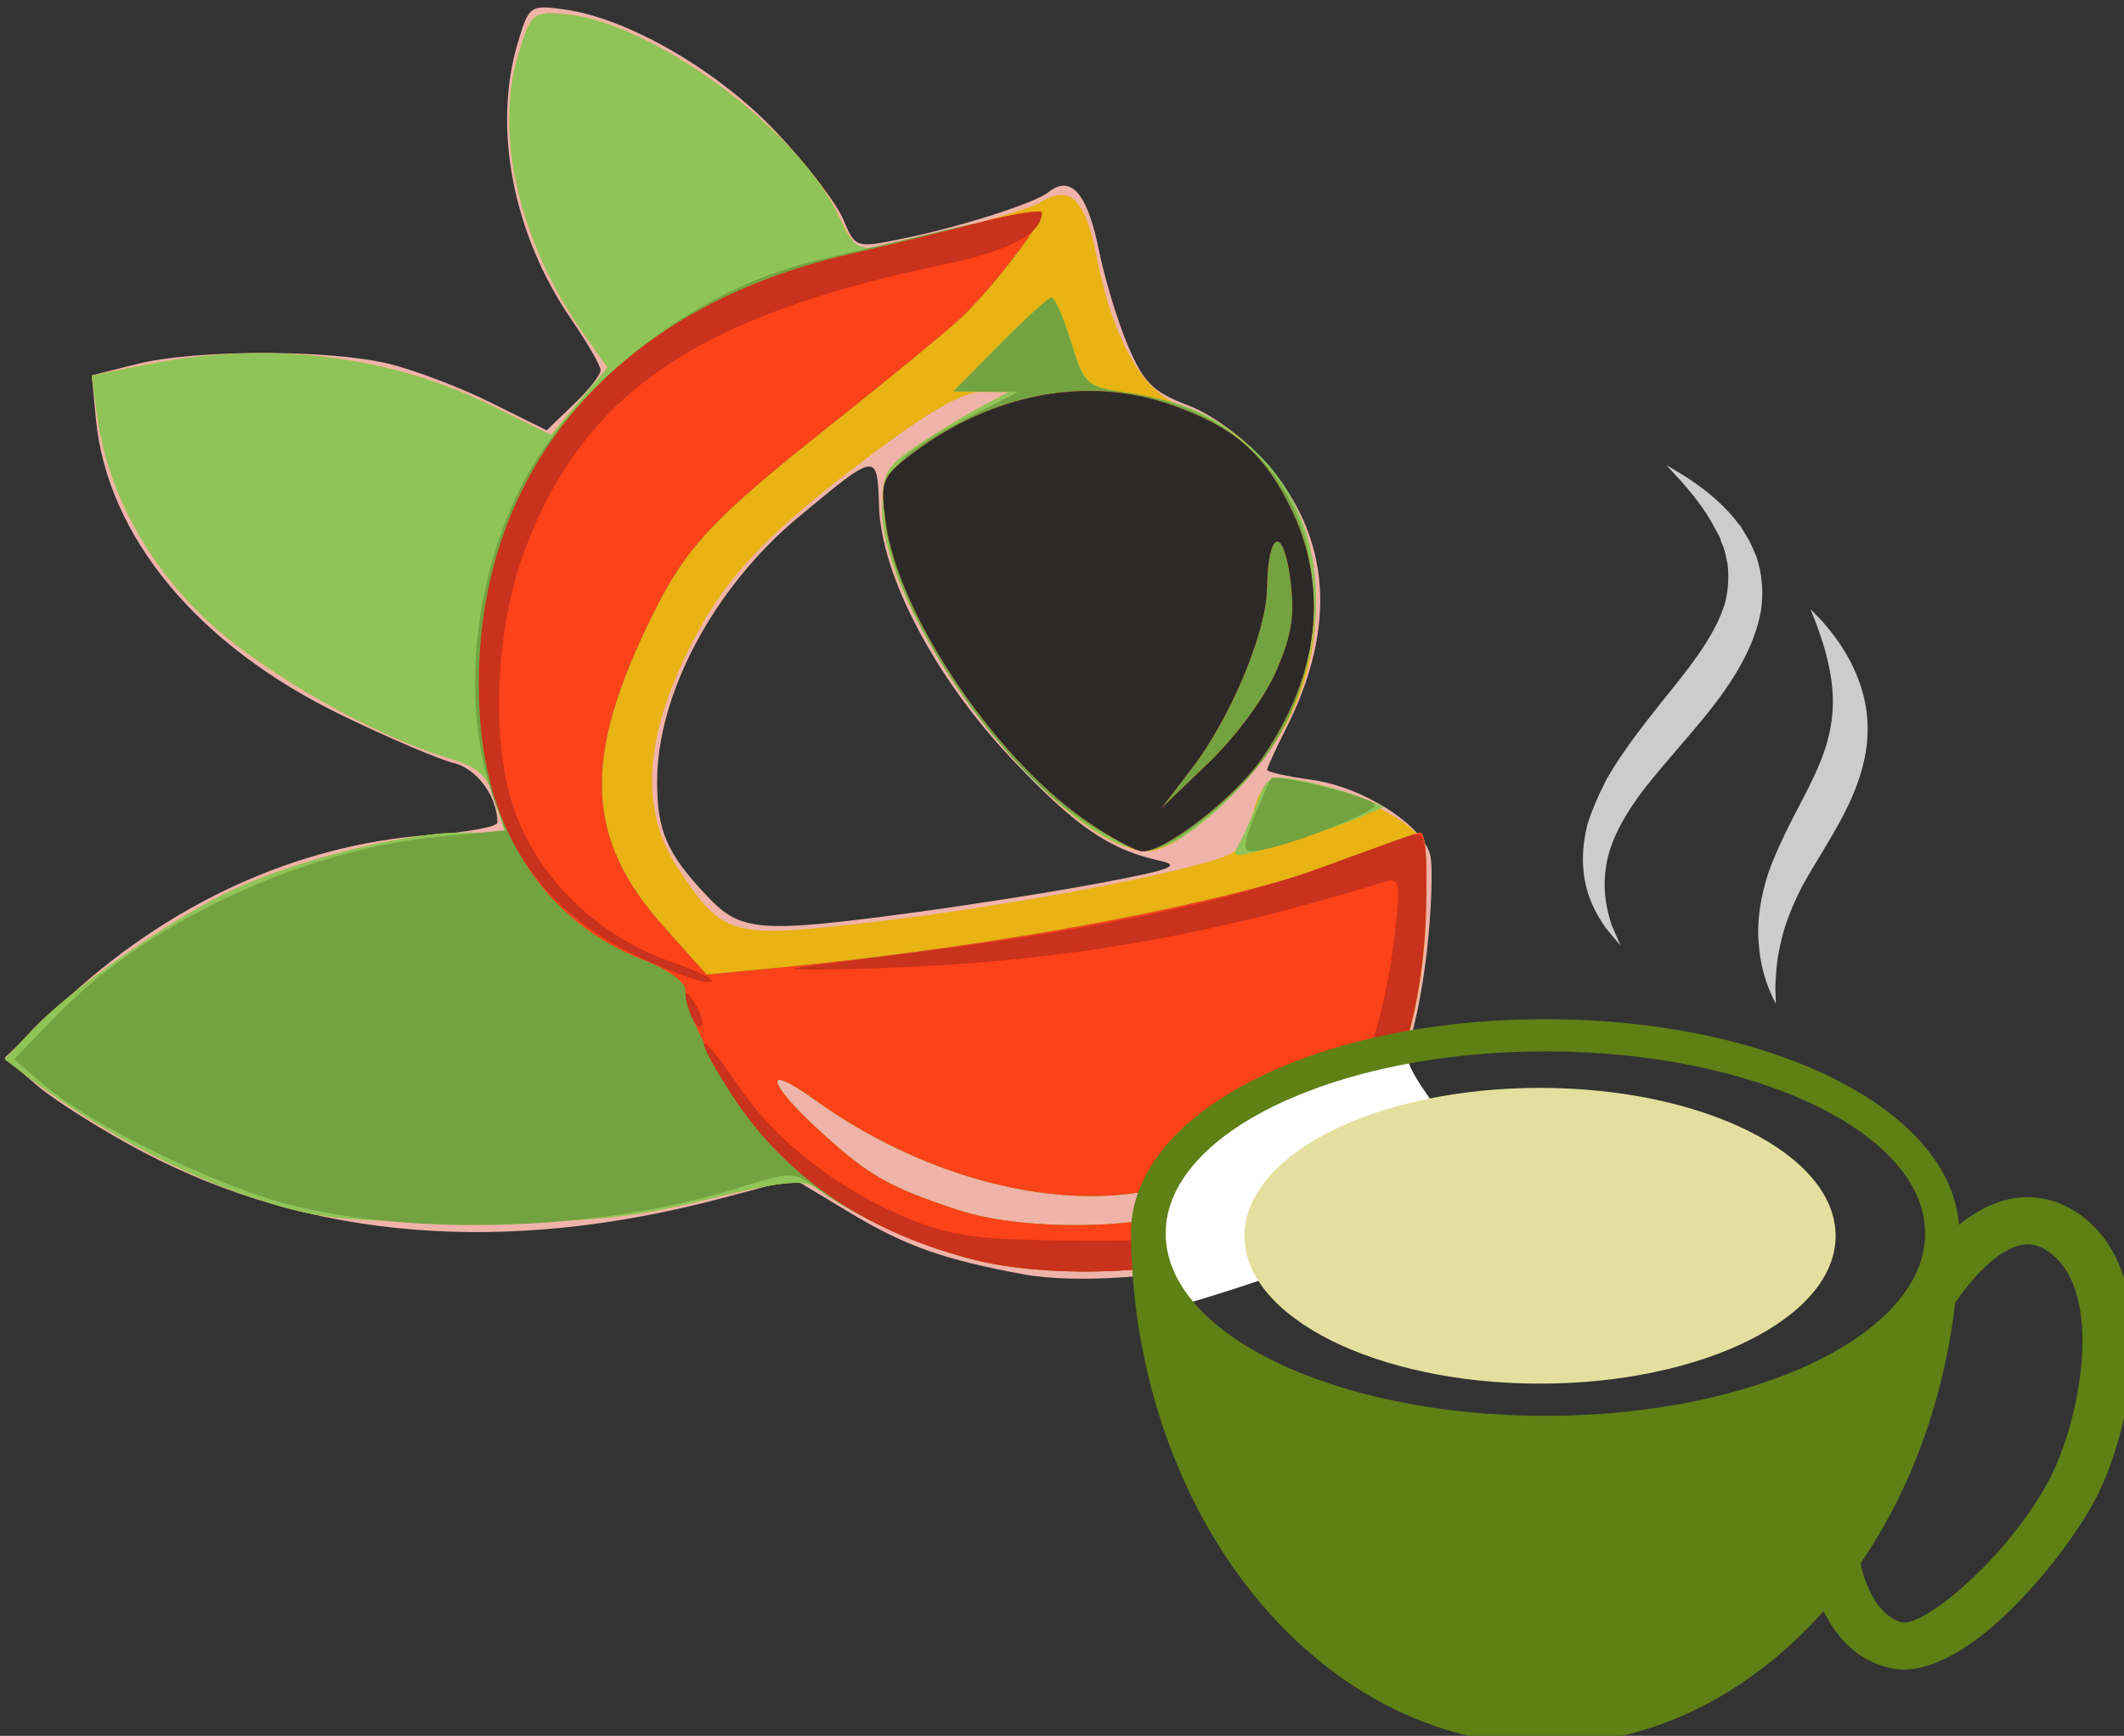 <?xml version="1.0" encoding="UTF-8" standalone="no"?>
<!-- Created with Inkscape (http://www.inkscape.org/) -->

<svg
   xmlns:dc="http://purl.org/dc/elements/1.1/"
   xmlns:cc="http://creativecommons.org/ns#"
   xmlns:rdf="http://www.w3.org/1999/02/22-rdf-syntax-ns#"
   xmlns:svg="http://www.w3.org/2000/svg"
   xmlns="http://www.w3.org/2000/svg"
   xmlns:sodipodi="http://sodipodi.sourceforge.net/DTD/sodipodi-0.dtd"
   xmlns:inkscape="http://www.inkscape.org/namespaces/inkscape"
   width="1716.654mm"
   height="1402.71mm"
   viewBox="0 0 1716.654 1402.71"
   version="1.1"
   id="svg8"
   inkscape:version="0.92.4 (5da689c313, 2019-01-14)"
   sodipodi:docname="Čaj z guarany.svg">
  <rect x="0" y="0" width="1716.654" height="1402.71" fill="#333333" stroke="none"/>
  <defs
     id="defs2">
    <style
       type="text/css"
       id="style2">
   <![CDATA[
    .fil1 {fill:#BC976C;fill-rule:nonzero}
    .fil2 {fill:#CCAA79;fill-rule:nonzero}
    .fil5 {fill:#CCAA7A;fill-rule:nonzero}
    .fil3 {fill:#D7B985;fill-rule:nonzero}
    .fil0 {fill:#E5D455;fill-rule:nonzero}
    .fil4 {fill:#FCED56;fill-rule:nonzero}
   ]]>
  </style>
    <style
       type="text/css"
       id="style2-3">
   <![CDATA[
    .fil4 {fill:#E4DF9E;fill-rule:nonzero}
    .fil5 {fill:#5E8015;fill-rule:nonzero}
    .fil3 {fill:#B26118;fill-rule:nonzero}
    .fil1 {fill:#CCCCCC;fill-rule:nonzero}
    .fil2 {fill:#E2B524;fill-rule:nonzero}
    .fil0 {fill:white;fill-rule:nonzero}
   ]]>
  </style>
    <style
       type="text/css"
       id="style2-37">
   <![CDATA[
    .fil6 {fill:#2B2A29}
    .fil3 {fill:#73A340}
    .fil2 {fill:#8EC458}
    .fil5 {fill:#C9321C}
    .fil1 {fill:#E8B313}
    .fil0 {fill:#EFB3A9}
    .fil4 {fill:#FC4218}
   ]]>
  </style>
  </defs>
  <sodipodi:namedview
     id="base"
     pagecolor="#ffffff"
     bordercolor="#666666"
     borderopacity="1.0"
     inkscape:pageopacity="0.0"
     inkscape:pageshadow="2"
     inkscape:zoom="0.12374369"
     inkscape:cx="2320.2932"
     inkscape:cy="2709.2822"
     inkscape:document-units="mm"
     inkscape:current-layer="Vrstva_x0020_1"
     showgrid="false"
     inkscape:window-width="1920"
     inkscape:window-height="1001"
     inkscape:window-x="-9"
     inkscape:window-y="-9"
     inkscape:window-maximized="1" />
  <g
     inkscape:label="Vrstva 1"
     inkscape:groupmode="layer"
     id="layer1"
     transform="translate(644.149,365.993)">
 
 <g
   transform="matrix(0.265,0,0,0.265,-2753.224,-3616.579)"
   id="Vrstva_x0020_1">

  
  
  
  
  
  
  
  
  
  
  
  
  
  
  
  
  
  
  
  
  
  
  
  
  
  
  
  
  
  
  
  
  
 
 
 
 <g
   transform="matrix(0.787,0,0,0.787,1867.84,2621.93)"
   id="Vrstva_x0020_1-2">

  <path
   d="m 11704,17192 c -308,-57 -456,-109 -672,-239 l -216,-130 -274,73 c -839,224 -1598,164 -2249,-178 -154,-81 -338,-197 -408,-256 l -127,-109 220,-209 c 408,-386 910,-617 1426,-654 145,-10 263,-32 263,-48 0,-101 -80,-210 -170,-231 -56,-14 -250,-96 -431,-184 -559,-270 -911,-693 -955,-1149 l -16,-169 176,-44 c 227,-57 746,-57 979,0 99,25 277,92 394,151 l 214,106 104,-100 c 58,-55 105,-115 105,-133 0,-17 -51,-106 -113,-196 -227,-330 -307,-744 -207,-1076 42,-140 47,-144 178,-126 247,33 602,239 827,480 116,123 231,274 256,335 45,108 49,110 216,76 227,-45 524,-139 579,-183 86,-68 149,4 193,215 23,117 75,288 115,381 60,141 97,179 232,230 95,36 218,127 304,225 251,285 276,637 73,1034 -39,77 -70,146 -70,154 0,8 77,25 171,38 199,27 431,174 461,292 11,45 5,213 -13,373 -72,637 -341,1040 -796,1197 -190,65 -564,92 -769,54 z m -427,-1401 c 215,-29 542,-80 727,-115 276,-52 317,-67 227,-87 -192,-42 -326,-134 -571,-394 -297,-314 -506,-712 -514,-979 -7,-211 -6,-212 -312,42 -328,273 -548,685 -548,1026 0,191 38,278 193,442 131,139 199,145 798,65 z"
   style="fill:#efb3a9"
   id="path7"
   class="fil0"
   inkscape:connector-curvature="0" />

  <path
   d="m 11514,17136 c -190,-48 -466,-173 -615,-280 -47,-33 -138,-23 -418,46 -304,74 -446,88 -923,87 -512,-2 -590,-11 -855,-99 -271,-91 -592,-263 -841,-452 l -104,-79 109,-116 c 143,-151 497,-402 740,-524 243,-122 690,-238 917,-238 h 173 l -38,-123 c -31,-101 -65,-131 -187,-168 -286,-86 -708,-326 -923,-525 -236,-218 -392,-506 -432,-793 l -22,-162 210,-42 c 467,-94 934,-39 1330,154 l 240,118 109,-131 110,-130 -90,-127 c -251,-354 -351,-778 -255,-1090 48,-156 56,-163 175,-153 338,27 908,446 1065,780 35,75 75,137 89,137 79,-1 635,-151 693,-187 115,-72 174,-15 219,213 62,318 180,525 323,572 460,150 663,724 427,1205 -112,231 -422,524 -552,524 -333,0 -1030,-897 -1030,-1326 0,-138 15,-165 137,-247 75,-50 185,-117 245,-149 l 109,-57 -103,-1 c -73,-1 -203,73 -440,251 -422,317 -582,495 -722,798 -151,327 -157,585 -17,797 176,266 201,273 760,208 572,-67 1323,-213 1395,-273 27,-23 61,-91 74,-151 13,-60 45,-117 71,-127 71,-27 338,53 478,144 118,76 122,87 122,315 0,637 -272,1161 -700,1348 -240,105 -744,131 -1053,53 z m 935,-227 c 80,-41 184,-116 230,-165 l 84,-90 -176,87 c -97,48 -278,106 -402,129 -390,72 -883,-63 -1288,-354 -211,-152 -187,-65 38,138 174,157 254,202 514,288 277,92 794,75 1000,-33 z"
   style="fill:#e8b313"
   id="path9"
   class="fil1"
   inkscape:connector-curvature="0" />

  <path
   d="m 11514,17136 c -190,-48 -466,-173 -615,-280 -47,-33 -138,-23 -418,46 -304,74 -446,88 -923,87 -512,-2 -590,-11 -855,-99 -271,-91 -592,-263 -841,-452 l -104,-79 109,-116 c 143,-151 497,-402 740,-524 243,-122 690,-238 917,-238 h 173 l -38,-123 c -31,-101 -65,-131 -187,-168 -286,-86 -708,-326 -923,-525 -236,-218 -392,-506 -432,-793 l -22,-162 210,-42 c 467,-94 934,-39 1330,154 l 240,118 109,-131 110,-130 -90,-127 c -251,-354 -351,-778 -255,-1090 48,-156 56,-163 175,-153 338,27 908,446 1065,782 62,131 71,136 199,113 74,-14 236,-53 361,-88 125,-34 228,-51 228,-36 0,42 -200,301 -314,407 -57,53 -286,241 -509,418 -452,359 -554,468 -682,725 -279,561 -268,874 44,1220 l 162,181 240,-23 c 921,-87 1843,-264 2274,-436 125,-50 238,-91 251,-91 45,0 24,488 -30,719 -104,440 -325,743 -646,883 -240,105 -744,131 -1053,53 z m 935,-227 c 80,-41 184,-116 230,-165 l 84,-90 -176,87 c -97,48 -278,106 -402,129 -390,72 -883,-63 -1288,-354 -211,-152 -187,-65 38,138 174,157 254,202 514,288 277,92 794,75 1000,-33 z m 92,-1385 c 20,-34 52,-108 73,-165 34,-96 47,-102 167,-80 72,14 174,42 227,63 l 96,39 -109,46 c -60,25 -195,71 -299,102 -177,52 -187,52 -155,-5 z m -621,-94 c -372,-273 -762,-888 -762,-1203 0,-138 15,-165 137,-247 75,-50 185,-117 245,-149 l 109,-57 -107,-1 -108,-2 179,-181 c 99,-100 189,-182 201,-182 13,0 47,77 76,172 52,166 61,174 216,197 225,33 333,81 481,211 383,335 323,997 -125,1400 -224,201 -316,208 -542,42 z"
   style="fill:#8ec458"
   id="path11"
   class="fil2"
   inkscape:connector-curvature="0" />

  <path
   d="m 11513,17135 c -216,-54 -449,-160 -608,-277 -90,-65 -98,-65 -313,2 -519,163 -1252,188 -1743,59 -273,-71 -759,-308 -927,-451 l -128,-109 164,-169 c 349,-360 949,-642 1479,-693 l 261,-25 -36,-96 c -132,-346 -102,-813 78,-1197 196,-420 681,-800 1164,-915 90,-21 323,-76 518,-122 195,-46 355,-73 355,-60 0,40 -203,302 -314,405 -57,53 -286,241 -509,418 -452,359 -554,468 -682,725 -279,561 -268,874 44,1220 l 162,181 240,-23 c 921,-87 1843,-264 2274,-436 125,-50 238,-91 251,-91 45,0 24,488 -30,719 -104,440 -325,743 -646,883 -240,106 -744,131 -1054,52 z m 936,-226 c 80,-41 184,-116 230,-165 l 84,-90 -176,87 c -97,48 -278,106 -402,129 -390,72 -883,-63 -1288,-354 -211,-152 -187,-65 38,138 174,157 254,202 514,288 277,92 794,75 1000,-33 z m -506,-1470 c -348,-231 -732,-803 -772,-1152 -23,-199 30,-266 333,-421 l 182,-93 -126,-1 -126,-1 179,-181 c 99,-100 189,-182 201,-182 13,0 47,77 76,172 52,168 59,174 224,197 403,58 683,342 710,723 19,261 -34,473 -169,671 -114,166 -382,382 -475,382 -35,0 -142,-51 -237,-114 z m 658,-22 c 31,-75 60,-141 65,-146 19,-20 384,71 401,100 18,29 -384,182 -477,182 -35,0 -32,-32 11,-136 z"
   style="fill:#73a340"
   id="path13"
   class="fil3"
   inkscape:connector-curvature="0" />

  <path
   d="m 11514,17136 c -299,-76 -558,-218 -754,-413 -159,-160 -365,-518 -365,-635 0,-28 -70,-78 -155,-111 -386,-147 -610,-488 -638,-970 -51,-885 487,-1551 1429,-1767 140,-32 365,-87 500,-122 135,-35 246,-52 246,-38 0,42 -201,301 -314,407 -57,53 -286,241 -509,418 -452,359 -554,468 -682,725 -279,561 -268,874 44,1220 l 162,181 240,-23 c 921,-87 1843,-264 2274,-436 125,-50 238,-91 251,-91 45,0 24,488 -30,719 -104,440 -325,743 -646,883 -240,106 -744,131 -1053,53 z m 935,-227 c 80,-41 184,-116 230,-165 l 84,-90 -176,87 c -97,48 -278,106 -402,129 -390,72 -883,-63 -1288,-354 -211,-152 -187,-65 38,138 174,157 254,202 514,288 277,92 794,75 1000,-33 z m -511,-1482 c -355,-251 -719,-799 -766,-1150 -21,-159 -16,-173 100,-262 310,-236 681,-306 1007,-191 238,83 355,184 458,391 155,311 117,654 -109,980 -105,151 -371,358 -461,358 -27,0 -131,-57 -229,-126 z m 749,-575 c 61,-143 72,-217 52,-362 -28,-204 -87,-174 -90,45 -2,168 -141,502 -292,698 l -120,157 186,-179 c 106,-101 220,-256 264,-359 z"
   style="fill:#fc4218"
   id="path15"
   class="fil4"
   inkscape:connector-curvature="0" />

  <path
   d="m 11513,17135 c -404,-101 -716,-310 -921,-613 -68,-102 -125,-202 -125,-222 0,-20 58,50 129,155 150,223 391,410 671,524 169,68 273,81 655,82 401,2 472,-8 605,-79 344,-183 555,-563 617,-1104 24,-212 21,-225 -44,-205 -682,211 -1255,309 -1950,333 -245,8 -389,7 -319,-2 70,-9 316,-41 546,-71 618,-80 1144,-192 1472,-313 160,-59 320,-116 355,-127 57,-18 64,7 63,229 -1,652 -269,1172 -700,1361 -240,106 -744,131 -1054,52 z m -1096,-946 c -35,-92 -24,-116 18,-42 22,37 31,74 22,84 -9,9 -27,-10 -40,-42 z m -239,-245 c -394,-197 -584,-538 -583,-1043 1,-836 537,-1455 1436,-1661 140,-32 365,-87 500,-122 135,-35 246,-53 246,-39 0,81 -126,148 -382,201 -955,199 -1391,496 -1620,1101 -110,292 -134,701 -56,969 83,285 321,527 623,632 119,41 184,76 144,78 -40,1 -179,-51 -308,-116 z m 1760,-517 c -355,-251 -719,-799 -766,-1150 -21,-159 -16,-173 100,-262 310,-236 681,-306 1007,-191 238,83 355,184 458,391 155,311 117,654 -109,980 -105,151 -371,358 -461,358 -27,0 -131,-57 -229,-126 z m 749,-575 c 61,-143 72,-217 52,-362 -28,-204 -87,-174 -90,45 -2,168 -141,502 -292,698 l -120,157 186,-179 c 106,-101 220,-256 264,-359 z"
   style="fill:#c9321c"
   id="path17"
   class="fil5"
   inkscape:connector-curvature="0" />

  <path
   d="m 11938,15427 c -355,-251 -719,-799 -766,-1150 -21,-159 -16,-173 100,-262 310,-236 681,-306 1007,-191 238,83 355,184 458,391 155,311 117,654 -109,980 -105,151 -371,358 -461,358 -27,0 -131,-57 -229,-126 z m 749,-575 c 61,-143 72,-217 52,-362 -28,-204 -87,-174 -90,45 -2,168 -141,502 -292,698 l -120,157 186,-179 c 106,-101 220,-256 264,-359 z"
   style="fill:#2b2a29"
   id="path19"
   class="fil6"
   inkscape:connector-curvature="0" />

 </g>


 
 
<path
   style="opacity:1;fill:#ffffff;fill-opacity:1"
   d="m 11694.183,15688.173 549.523,-234.355 c 7.474,240.504 645.37,408.961 -735.391,808.121 l -24.244,-347.492 z"
   id="rect1048"
   inkscape:connector-curvature="0"
   sodipodi:nodetypes="ccccc" />
<g
   transform="matrix(1.414,0,0,1.309,-3769.975,-4763.351)"
   id="Vrstva_x0020_1_0">

  <g
   id="_729819680">
   <g
   id="g116">
    <path
   d="m 12254,15889 c 0,190 -286,344 -638,344 -352,0 -637,-154 -637,-344 0,-191 285,-345 637,-345 352,0 638,154 638,345 z"
   style="fill:#e4df9e;fill-rule:nonzero"
   id="path112"
   class="fil4"
   inkscape:connector-curvature="0" />

    <path
   d="m 12715,16456 c -89,182 -270,344 -318,333 -51,-13 -81,-89 -89,-138 107,-168 179,-377 204,-607 30,-47 86,-121 142,-134 13,-3 34,-4 61,17 122,95 64,399 0,529 z m -1087,-148 c -453,0 -819,-190 -819,-425 0,-234 366,-424 819,-424 452,0 819,190 819,424 0,235 -367,425 -819,425 z m 1154,-468 c -46,-36 -99,-49 -152,-37 -41,9 -78,32 -110,60 -19,-270 -404,-479 -892,-479 -501,0 -894,219 -894,499 6,659 404,1191 894,1191 231,0 441,-118 600,-311 27,59 72,116 143,132 10,3 20,4 30,4 155,0 352,-271 412,-394 78,-157 150,-525 -31,-665 z"
   style="fill:#5e8015;fill-rule:nonzero"
   id="path114"
   class="fil5"
   inkscape:connector-curvature="0" />

   </g>

   <path
   d="m 12200,14429 c 0,0 4,12 13,36 8,24 19,57 27,99 8,41 12,90 3,140 -8,52 -30,105 -58,163 -28,58 -57,118 -76,176 -18,59 -25,117 -21,163 3,47 13,82 22,107 9,23 15,35 15,35 0,0 0,-13 -1,-38 1,-25 2,-60 11,-101 8,-41 24,-87 48,-137 25,-49 58,-102 88,-164 30,-62 52,-131 52,-197 1,-65 -18,-121 -38,-162 -21,-43 -44,-72 -59,-91 -17,-19 -26,-29 -26,-29 z"
   style="fill:#cccccc;fill-rule:nonzero"
   id="path118"
   class="fil1"
   inkscape:connector-curvature="0" />

   <path
   d="m 11889,14093 c 0,0 11,14 33,39 20,25 49,61 73,111 3,6 6,12 9,18 2,7 4,14 7,20 5,14 7,28 10,43 3,30 2,60 -6,92 -18,64 -62,130 -114,199 -51,69 -103,138 -141,210 -17,36 -32,72 -42,108 -8,37 -11,72 -8,103 5,63 30,107 48,135 20,27 32,41 32,41 0,0 -7,-17 -19,-47 -9,-30 -20,-76 -13,-129 5,-53 31,-111 71,-171 41,-60 95,-122 149,-194 53,-72 101,-152 115,-239 6,-43 2,-86 -9,-123 -7,-18 -13,-35 -22,-50 -4,-8 -9,-15 -12,-22 -5,-6 -10,-13 -14,-19 -38,-49 -78,-78 -104,-97 -28,-18 -43,-28 -43,-28 z"
   style="fill:#cccccc;fill-rule:nonzero"
   id="path120"
   class="fil1"
   inkscape:connector-curvature="0" />

  </g>

 </g>
</g>

</g>
</svg>

